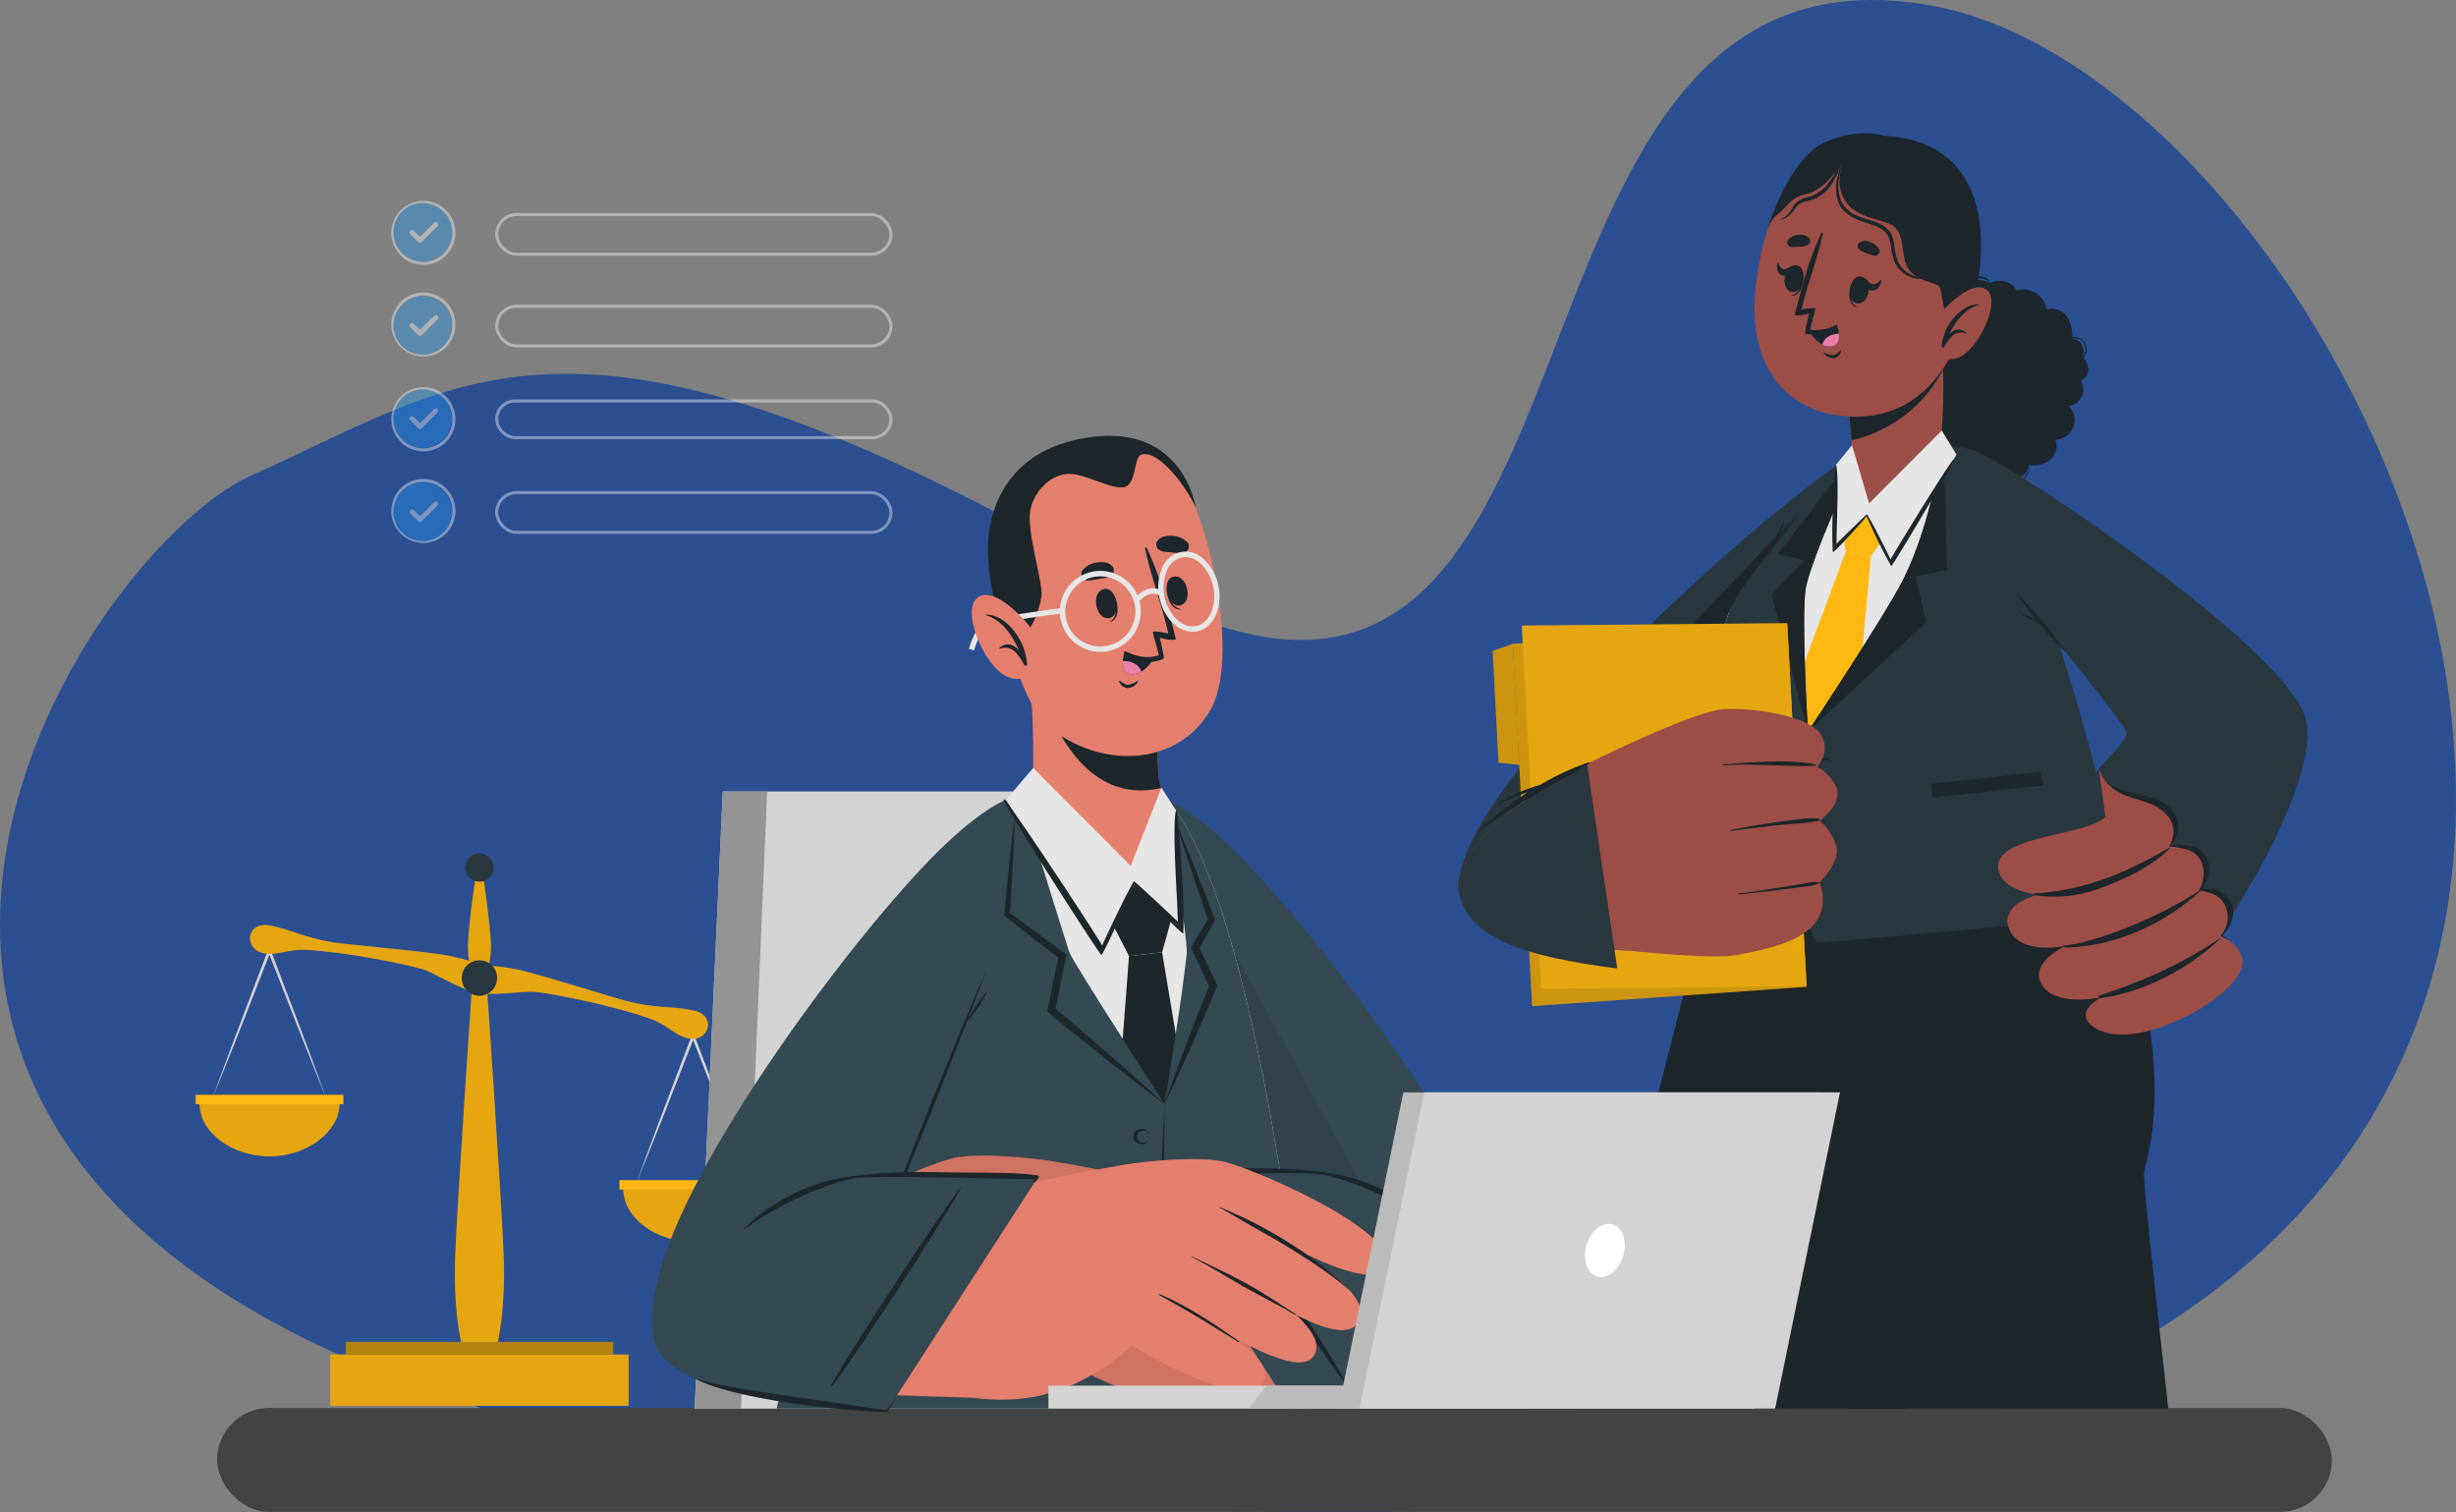 <svg xmlns="http://www.w3.org/2000/svg" xmlns:xlink="http://www.w3.org/1999/xlink" width="797.235" height="490.929" viewBox="0 0 797.235 490.929">
  <rect x="0" y="0" width="797.235" height="490.929" fill="#808080" stroke="none"/>
  <defs>
    <clipPath id="clip-path">
      <rect id="Retângulo_26" data-name="Retângulo 26" width="685.499" height="415.046" fill="none"/>
    </clipPath>
    <clipPath id="clip-path-3">
      <rect id="Retângulo_6" data-name="Retângulo 6" width="101.917" height="123.836" fill="none"/>
    </clipPath>
    <clipPath id="clip-path-4">
      <rect id="Retângulo_7" data-name="Retângulo 7" width="92.427" height="118.659" fill="none"/>
    </clipPath>
    <clipPath id="clip-path-5">
      <rect id="Retângulo_8" data-name="Retângulo 8" width="45.382" height="16.928" fill="none"/>
    </clipPath>
    <clipPath id="clip-path-7">
      <rect id="Retângulo_12" data-name="Retângulo 12" width="148.674" height="36.958" fill="none"/>
    </clipPath>
    <clipPath id="clip-path-8">
      <rect id="Retângulo_15" data-name="Retângulo 15" width="96.828" height="16.636" fill="none"/>
    </clipPath>
    <clipPath id="clip-path-9">
      <rect id="Retângulo_18" data-name="Retângulo 18" width="86.789" height="4.092" fill="none"/>
    </clipPath>
    <clipPath id="clip-path-10">
      <rect id="Retângulo_19" data-name="Retângulo 19" width="15.973" height="117.351" fill="none"/>
    </clipPath>
    <clipPath id="clip-path-11">
      <rect id="Retângulo_20" data-name="Retângulo 20" width="7.468" height="33.376" fill="none"/>
    </clipPath>
    <clipPath id="clip-path-12">
      <rect id="Retângulo_21" data-name="Retângulo 21" width="104.743" height="183.02" fill="none"/>
    </clipPath>
    <clipPath id="clip-path-13">
      <rect id="Retângulo_22" data-name="Retângulo 22" width="132.106" height="72.075" fill="none"/>
    </clipPath>
    <clipPath id="clip-path-14">
      <rect id="Retângulo_23" data-name="Retângulo 23" width="134.315" height="78.034" fill="none"/>
    </clipPath>
  </defs>
  <g id="Grupo_117" data-name="Grupo 117" transform="translate(-866.766 -217.506)">
    <path id="Caminho_146" data-name="Caminho 146" d="M977.942,348.463c69.641-30.952,104.8-67.707,280.152,33.531s107.041-215.372,265.668-185.71,364.988,499.5-215.372,488.777S908.3,379.414,977.942,348.463Z" transform="translate(-29.206 23.192)" fill="#2c4f92"/>
    <rect id="Retângulo_27" data-name="Retângulo 27" width="686.491" height="33.729" rx="16.865" transform="translate(937.228 674.524)" fill="#434343"/>
    <g id="Grupo_43" data-name="Grupo 43" transform="translate(993.775 282.669)" opacity="0.4">
      <g id="Elipse_1" data-name="Elipse 1" transform="translate(0 0)" fill="none" stroke="#fff" stroke-width="1">
        <ellipse cx="10.416" cy="10.416" rx="10.416" ry="10.416" stroke="none"/>
        <ellipse cx="10.416" cy="10.416" rx="9.916" ry="9.916" fill="none"/>
      </g>
      <g id="Retângulo_28" data-name="Retângulo 28" transform="translate(33.729 3.968)" fill="none" stroke="#fff" stroke-width="1">
        <rect width="128.965" height="13.889" rx="6.944" stroke="none"/>
        <rect x="0.5" y="0.5" width="127.965" height="12.889" rx="6.444" fill="none"/>
      </g>
      <g id="check" transform="translate(0.699 0.756)">
        <path id="Caminho_147" data-name="Caminho 147" d="M9.5,0a9.5,9.5,0,1,0,9.5,9.5A9.515,9.515,0,0,0,9.5,0Zm0,0" fill="#2196f3"/>
        <path id="Caminho_148" data-name="Caminho 148" d="M150.4,166.68l-5.148,5.148a.791.791,0,0,1-1.12,0l-2.574-2.574a.792.792,0,1,1,1.12-1.12l2.014,2.014,4.588-4.588a.792.792,0,0,1,1.12,1.12Zm0,0" transform="translate(-136.081 -159.19)" fill="#fafafa"/>
      </g>
      <g id="Elipse_2" data-name="Elipse 2" transform="translate(0 29.761)" fill="none" stroke="#fff" stroke-width="1">
        <ellipse cx="10.416" cy="10.416" rx="10.416" ry="10.416" stroke="none"/>
        <ellipse cx="10.416" cy="10.416" rx="9.916" ry="9.916" fill="none"/>
      </g>
      <g id="Retângulo_29" data-name="Retângulo 29" transform="translate(33.729 33.729)" fill="none" stroke="#fff" stroke-width="1">
        <rect width="128.965" height="13.889" rx="6.944" stroke="none"/>
        <rect x="0.5" y="0.5" width="127.965" height="12.889" rx="6.444" fill="none"/>
      </g>
      <g id="check-2" data-name="check" transform="translate(0.699 30.989)">
        <path id="Caminho_147-2" data-name="Caminho 147" d="M9.5,0a9.5,9.5,0,1,0,9.5,9.5A9.515,9.515,0,0,0,9.5,0Zm0,0" fill="#2196f3"/>
        <path id="Caminho_148-2" data-name="Caminho 148" d="M150.4,166.68l-5.148,5.148a.791.791,0,0,1-1.12,0l-2.574-2.574a.792.792,0,1,1,1.12-1.12l2.014,2.014,4.588-4.588a.792.792,0,0,1,1.12,1.12Zm0,0" transform="translate(-136.081 -159.19)" fill="#fafafa"/>
      </g>
      <g id="Elipse_3" data-name="Elipse 3" transform="translate(0 60.514)" fill="none" stroke="#fff" stroke-width="1">
        <ellipse cx="10.416" cy="10.416" rx="10.416" ry="10.416" stroke="none"/>
        <ellipse cx="10.416" cy="10.416" rx="9.916" ry="9.916" fill="none"/>
      </g>
      <g id="Retângulo_30" data-name="Retângulo 30" transform="translate(33.729 64.483)" fill="none" stroke="#fff" stroke-width="1">
        <rect width="128.965" height="12.897" rx="6.448" stroke="none"/>
        <rect x="0.5" y="0.5" width="127.965" height="11.897" rx="5.948" fill="none"/>
      </g>
      <g id="check-3" data-name="check" transform="translate(0.699 61.223)">
        <path id="Caminho_147-3" data-name="Caminho 147" d="M9.5,0a9.5,9.5,0,1,0,9.5,9.5A9.515,9.515,0,0,0,9.5,0Zm0,0" fill="#2196f3"/>
        <path id="Caminho_148-3" data-name="Caminho 148" d="M150.4,166.68l-5.148,5.148a.791.791,0,0,1-1.12,0l-2.574-2.574a.792.792,0,1,1,1.12-1.12l2.014,2.014,4.588-4.588a.792.792,0,0,1,1.12,1.12Zm0,0" transform="translate(-136.081 -159.19)" fill="#fafafa"/>
      </g>
      <g id="Elipse_4" data-name="Elipse 4" transform="translate(0 90.276)" fill="none" stroke="#fff" stroke-width="1">
        <ellipse cx="10.416" cy="10.416" rx="10.416" ry="10.416" stroke="none"/>
        <ellipse cx="10.416" cy="10.416" rx="9.916" ry="9.916" fill="none"/>
      </g>
      <g id="Retângulo_31" data-name="Retângulo 31" transform="translate(33.729 94.244)" fill="none" stroke="#fff" stroke-width="1">
        <rect width="128.965" height="13.889" rx="6.944" stroke="none"/>
        <rect x="0.5" y="0.5" width="127.965" height="12.889" rx="6.444" fill="none"/>
      </g>
      <g id="check-4" data-name="check" transform="translate(0.699 91.457)">
        <path id="Caminho_147-4" data-name="Caminho 147" d="M9.5,0a9.5,9.5,0,1,0,9.5,9.5A9.515,9.515,0,0,0,9.5,0Zm0,0" fill="#2196f3"/>
        <path id="Caminho_148-4" data-name="Caminho 148" d="M150.4,166.68l-5.148,5.148a.791.791,0,0,1-1.12,0l-2.574-2.574a.792.792,0,1,1,1.12-1.12l2.014,2.014,4.588-4.588a.792.792,0,0,1,1.12,1.12Zm0,0" transform="translate(-136.081 -159.19)" fill="#fafafa"/>
      </g>
    </g>
    <g id="Grupo_4" data-name="Grupo 4" transform="translate(930.284 260.758)">
      <g id="Grupo_42" data-name="Grupo 42" clip-path="url(#clip-path)">
        <g id="Grupo_41" data-name="Grupo 41">
          <g id="Grupo_40" data-name="Grupo 40" clip-path="url(#clip-path)">
            <path id="Caminho_3" data-name="Caminho 3" d="M415.981,334.329c-.05-.3-.112-.6-.186-.906h.012Z" transform="translate(100.446 80.547)" fill="#fff"/>
            <path id="Caminho_4" data-name="Caminho 4" d="M361.658,367.388H467.887l.227-1.065L502.939,192.8h-97s-3.535,13.686-9.052,35.154c-8.859,34.507-22.782,89.112-35.232,139.434" transform="translate(87.368 46.576)" fill="#1c262b"/>
            <path id="Caminho_5" data-name="Caminho 5" d="M397.326,192.69s.011.057.034.135c.238,1.224,13.788,68.619,14.365,70.07,0,0,20.517,8.87,21.7,9.5l7.364,95.014H544.351c-4.509-40.092-8.418-75.279-7.852-77.2,5.438-18.773,3.614-39.527-.2-57.029-.261-1.189-13.448-40.354-13.448-40.354Z" transform="translate(95.984 46.549)" fill="#1c262b"/>
            <path id="Caminho_6" data-name="Caminho 6" d="M464.978,101.273a6.7,6.7,0,0,0,12.153.307c1.332,2.4,3.758,4.09,6.688,3.463a5.9,5.9,0,0,0,4.529-6.4c0-.021-.039-.024-.04,0a6.049,6.049,0,0,1-4.572,5.907,5.425,5.425,0,0,1-5.56-2.339,7.417,7.417,0,0,0,5.8,1.124,5.749,5.749,0,0,0,4.252-4.724,8.466,8.466,0,0,0,7.313-2.031,5.744,5.744,0,0,0,1.309-6.148,6.421,6.421,0,0,0,4.353-10.966,5.389,5.389,0,0,0,3.85-8.216,3.633,3.633,0,0,0,2.457-3.053,6.068,6.068,0,0,0-1.521-4.4,4.337,4.337,0,0,0,.824-4.071,3.934,3.934,0,0,0-4.4-2.584c-.074-2.591-.518-5.393-2.363-7.334a5.646,5.646,0,0,0-6.014-1.609,7.791,7.791,0,0,0-9.843-6.248,5.482,5.482,0,0,0-4.554-3.033,8.058,8.058,0,0,0-3.871.536,4.1,4.1,0,0,0-4.391-1.919,5.419,5.419,0,0,0-3.592,2.939,3.119,3.119,0,0,1-1.33.375,7.132,7.132,0,0,0-5.765,3.484,4.861,4.861,0,0,0-5.958,4.208,5.466,5.466,0,0,0-5.061,5.767,7.956,7.956,0,0,0-5.55,3.62c-.936,1.51-1.33,3.594-.241,5.062-1.357.335-1.943,1.975-1.691,3.309a7.05,7.05,0,0,0,.482,1.464,5.888,5.888,0,0,1,.739,1.826,4.457,4.457,0,0,1-.651,1.793,6.417,6.417,0,0,0-.353,1.271,7.233,7.233,0,0,0,4.565,7.818c-.864,2.2.308,4.5,1.895,6.09a12.419,12.419,0,0,0,1.708,1.362,3.164,3.164,0,0,1,1.284,1.42c.159.4.227.829.384,1.23a4.992,4.992,0,0,0,3.036,2.58c-2.072,5.971,4.328,10.291,9.692,8.121m5.776-63.006a4.327,4.327,0,0,1,4.841,1.268c-.123.06-.2.1-.2.1s-.5-.327-.76-.459a5.484,5.484,0,0,0-1.516-.483,5.653,5.653,0,0,0-3.254.418,6.066,6.066,0,0,0-1.244.795c-.051.042-.1.072-.147.11a5.249,5.249,0,0,1,2.28-1.753m35.12,22.581a4.169,4.169,0,0,0-3.439-3.316c0-.046,0-.093,0-.139,1.785,0,3.416.489,4.045,2.46a3.626,3.626,0,0,1-.8,3.537l-.017-.02a4.588,4.588,0,0,0,.22-2.522M455.545,93.26l.058.025a7.522,7.522,0,0,0,6.76,8c-4.332-.123-8.006-2.743-6.819-8.028" transform="translate(106.81 9.046)" fill="#1c262b"/>
            <path id="Caminho_7" data-name="Caminho 7" d="M469.324,98.738c-6.5,14.384-76.017,142.848-85.052,143.181-26.595.982-58.03-.534-53.662-21.381,6.853-32.719,80.589-101.776,117.639-129.3,22.179-16.474,27.487-6.7,21.074,7.5" transform="translate(79.768 19.961)" fill="#29373e"/>
            <path id="Caminho_8" data-name="Caminho 8" d="M469.335,98.74c-6.517,14.384-76.032,142.843-85.06,143.171-26.593,1-58.028-.528-53.665-21.375.169-.849.41-1.728.679-2.643L457.877,85.137c13.989-7.029,16.8,1.764,11.457,13.6" transform="translate(79.768 19.962)" fill="#1c262b"/>
            <path id="Caminho_9" data-name="Caminho 9" d="M394.553,225.985s94.592,9.9,135.018,7.862c0,0-20.655-112.23-48.009-144.077-12.447-14.493-25.388-14.035-36.962-5.943-2.888,2.023-39.6,41.44-43.393,55.744-3.357,12.641,6.582,27.529,6.582,27.529Z" transform="translate(95.314 18.892)" fill="#e6e6e6"/>
            <path id="Caminho_10" data-name="Caminho 10" d="M444,107.918,439.6,97.47l-9.015,7.214,1.023,7.561,8.173,1.382Z" transform="translate(104.019 23.546)" fill="#ffb811"/>
            <path id="Caminho_11" data-name="Caminho 11" d="M445.026,110.751,438.2,186.29l-19.832,32.359-9.493-34.176,27.98-75.1Z" transform="translate(98.773 26.421)" fill="#ffb811"/>
            <path id="Caminho_12" data-name="Caminho 12" d="M446.429,82.077s-16.97,36.806-18.463,46.439.749,46.29.749,46.29,24.625-37,30.791-49.084c9.578-18.764,13.125-45.5,13.125-45.5s8.1,4.169,18.134,19.254c13.424,20.183,35.289,94.245,41.4,135.116l-100.516,8.833-8.668-15.278-8.3,12.889L391.8,226.868l16.658-60.256s-11.575-13.733-5.277-30.921c6.85-18.694,43.252-53.614,43.252-53.614" transform="translate(94.648 19.379)" fill="#29373e"/>
            <path id="Caminho_13" data-name="Caminho 13" d="M423.817,174.351l-11.84-44.5,10.731-10.922-8.582-2.181s24.863-32.445,27.394-35c-.643,1.4-16.961,36.944-18.431,46.4-1.443,9.35.617,44.229.728,46.205" transform="translate(99.524 19.749)" fill="#1c262b"/>
            <path id="Caminho_14" data-name="Caminho 14" d="M456.484,124.46l3.381,14.888-38.321,35.437c.734-1.124,24.711-37.175,30.78-49.067,9.578-18.753,13.118-45.5,13.118-45.5l1.259,42.154Z" transform="translate(101.835 19.379)" fill="#1c262b"/>
            <path id="Caminho_15" data-name="Caminho 15" d="M408.78,117.388c2.234-2.833,4.518-5.664,6.872-8.392.418-1,.91-1.965,1.377-2.935a34.218,34.218,0,0,1,2.491-4.085,35.12,35.12,0,0,1-1.922,4.339c-.228.4-.431.777-.633,1.179q3.529-4.056,7.274-7.927c-4.684,6.286-9.731,12.306-14.438,18.542a90,90,0,0,0-6.616,9.578,30.61,30.61,0,0,0-1.677,3.33c-1.033,2.838-3.033,8.739-.262,18.1.929,3.137,1.594,6.339,3.041,9.3.108.22-.246.38-.353.16a84.89,84.89,0,0,1-3.761-9.436,29.988,29.988,0,0,1-1.461-9.678c.008-9.321,5.3-15.2,10.069-22.074" transform="translate(96.319 24.053)" fill="#1c262b"/>
            <path id="Caminho_16" data-name="Caminho 16" d="M422.646,156.4c-1.063,17.822-2.982,35.7-5.73,53.339,1.063-17.827,2.984-35.7,5.73-53.339" transform="translate(100.717 37.783)" fill="#1c262b"/>
            <path id="Caminho_17" data-name="Caminho 17" d="M429.264,166.357c-.3,3.656-6,3.5-5.884-.37.372-3.86,6.045-3.3,5.884.37m0,0c.077-3.07-4.426-3.123-4.646-.292-.14,2.841,4.338,3.349,4.646.292" transform="translate(102.278 39.459)" fill="#1c262b"/>
            <path id="Caminho_18" data-name="Caminho 18" d="M427.8,179.037c-.3,3.656-6,3.5-5.884-.37.372-3.86,6.045-3.3,5.884.37m0,0c.077-3.07-4.426-3.123-4.646-.292-.14,2.841,4.338,3.35,4.646.292" transform="translate(101.924 42.522)" fill="#1c262b"/>
            <path id="Caminho_19" data-name="Caminho 19" d="M426.334,191.717c-.3,3.656-5.994,3.5-5.884-.37.371-3.86,6.045-3.3,5.884.37m0,0c.077-3.07-4.427-3.123-4.646-.292-.14,2.841,4.338,3.35,4.646.292" transform="translate(101.57 45.585)" fill="#1c262b"/>
            <path id="Caminho_20" data-name="Caminho 20" d="M453.679,170.868l35.58-3.906.839,4.432-35.867,3.945Z" transform="translate(109.598 40.334)" fill="#1c262b"/>
            <path id="Caminho_21" data-name="Caminho 21" d="M462.33,104.947c8.211,12.873,53.092,64.964,54.153,69.885.6,2.76-10.444,11.9-10.39,13.867.22,7.991,20.755,71.36,27.963,66.407,9.489-6.521,44.928-61.582,40.854-83.877s-93.8-82.508-107.722-87.962-12.961,8.978-4.858,21.68" transform="translate(110.263 19.829)" fill="#29373e"/>
            <path id="Caminho_22" data-name="Caminho 22" d="M492,139.384a127.093,127.093,0,0,1-16.3-19.581A127.108,127.108,0,0,1,492,139.384" transform="translate(114.916 28.941)" fill="#1c262b"/>
            <path id="Caminho_23" data-name="Caminho 23" d="M476.746,125.254a31.069,31.069,0,0,1,7.821,4.194,31.067,31.067,0,0,1-7.821-4.194" transform="translate(115.17 30.258)" fill="#1c262b"/>
            <path id="Caminho_24" data-name="Caminho 24" d="M501.83,249.626c-6.214-4.789,2.987-9.37,2.987-9.37s-14.834,3.4-19.333-4.012c-4.316-7.158,7-12.3,7.8-12.681-.787.173-14.5,2.945-18.252-4.971-3.892-8.232,8.348-11.446,9.14-11.65-.793-.071-11.275-1.167-12.757-7.829-2.543-11.451,27.717-10.88,34.661-17.36,0,0-2.009-15.024-2.209-15.461,0,0,2.961,6,8.134,7.817,6.411,2.252,12.226,3.679,14.68,6.978a8.6,8.6,0,0,1,.344,10.257s8.309-.447,11.458,5.693c1.609,3.156-2.008,8.537-2.008,8.537s6.667-.079,9.131,5.556c1.979,4.492-1.958,9.191-1.958,9.191s6.439,2.893,6.969,8.139c1.1,10.577-35.473,31.412-48.789,21.168" transform="translate(113.846 40.172)" fill="#9c4e47"/>
            <path id="Caminho_25" data-name="Caminho 25" d="M536.808,210.487a.111.111,0,0,1,.144.168c-10.355,9.786-24.73,17.366-38.941,19.23-.466.061-.767-.67-.267-.836,14.279-4.722,26.576-10.049,39.064-18.562" transform="translate(120.18 50.843)" fill="#1c262b"/>
            <path id="Caminho_26" data-name="Caminho 26" d="M532.6,197.909c.135-.093.29.13.163.251-10.725,10.026-27.151,18.117-43.783,18.337-.571.007-1.091-.557-.435-.617,11.049-.983,32.853-10.25,44.055-17.971" transform="translate(117.947 47.805)" fill="#1c262b"/>
            <path id="Caminho_27" data-name="Caminho 27" d="M480.767,201.6c15.941-.827,30.013-6.681,43.6-14.77.176-.106.308.155.184.283-5.57,5.77-14.769,10.023-22.207,12.727a42.087,42.087,0,0,1-21.55,2.317c-.289-.046-.369-.54-.029-.557" transform="translate(116.087 45.128)" fill="#1c262b"/>
            <path id="Caminho_28" data-name="Caminho 28" d="M537.575,220.04c2.519-2.791,4.338-6.388,2.98-10.175a7.583,7.583,0,0,0-3.468-4.013c-1.973-1.11-4.789-.929-6.143-.95,2.244-3.293,3.25-7.693.86-11.184a7.5,7.5,0,0,0-4.636-2.859,24.481,24.481,0,0,0-6.467-.139,8.787,8.787,0,0,0,2.35-7.53c-.53-3.128-2.71-5.315-5.436-6.743-3.134-1.644-6.683-2.147-10.074-3.015a22.885,22.885,0,0,1-5.126-1.756,10.042,10.042,0,0,1-4.1-4.147c-.186-.31-.184.006-.04.266a12.478,12.478,0,0,0,2.371,3.214,16.007,16.007,0,0,0,3.383,2.515c2.983,1.669,6.377,2.239,9.543,3.449a13.624,13.624,0,0,1,7.01,5.277,8.131,8.131,0,0,1-.256,8.551c-.1.12-.029.327.211.322a23.524,23.524,0,0,1,5.71,1.013,7.974,7.974,0,0,1,3.871,2.755c1.964,3.062,1.612,7.231-.142,10.413-.062.113,3.414.3,5.945,1.934a7.555,7.555,0,0,1,2.658,3.344,8.993,8.993,0,0,1-1.523,9.329.2.2,0,0,0-.041.125l0,.006a.189.189,0,0,0,0,.079.172.172,0,0,0,.066.114h0c.022.02,2.049,1.007,2.153,1.019.061.009.057-.073.016-.115a14.889,14.889,0,0,0-1.679-1.1" transform="translate(120.346 40.44)" fill="#1c262b"/>
            <path id="Caminho_29" data-name="Caminho 29" d="M439.729,246.027l-6.271-117.576-89.1,6.261,6.271,117.575Z" transform="translate(83.189 31.031)" fill="#ffb811"/>
            <path id="Caminho_30" data-name="Caminho 30" d="M341.019,172.054,339.086,135.8l6.551-2.308,2.093,39.247Z" transform="translate(81.915 32.249)" fill="#ffb811"/>
            <g id="Grupo_6" data-name="Grupo 6" transform="translate(421.001 159.483)" opacity="0.2">
              <g id="Grupo_5" data-name="Grupo 5">
                <g id="Grupo_4-2" data-name="Grupo 4" clip-path="url(#clip-path-3)">
                  <path id="Caminho_31" data-name="Caminho 31" d="M439.729,246.027l-6.271-117.576-89.1,6.261,6.271,117.575Z" transform="translate(-337.812 -128.452)" fill="#040506"/>
                  <path id="Caminho_32" data-name="Caminho 32" d="M341.019,172.054,339.086,135.8l6.551-2.308,2.093,39.247Z" transform="translate(-339.086 -127.234)" fill="#040506"/>
                </g>
              </g>
            </g>
            <path id="Caminho_33" data-name="Caminho 33" d="M439.148,245.928l-6.286-117.857-86.141.8,6.286,117.858Z" transform="translate(83.759 30.939)" fill="#ffb811"/>
            <g id="Grupo_9" data-name="Grupo 9" transform="translate(430.482 159.01)" opacity="0.1">
              <g id="Grupo_8" data-name="Grupo 8">
                <g id="Grupo_7" data-name="Grupo 7" clip-path="url(#clip-path-4)">
                  <path id="Caminho_34" data-name="Caminho 34" d="M439.148,245.928l-6.286-117.857-86.141.8,6.286,117.858Z" transform="translate(-346.722 -128.071)" fill="#040506"/>
                </g>
              </g>
            </g>
            <path id="Caminho_35" data-name="Caminho 35" d="M440.592,158.894c3.248,5.523-1.2,10.445-1.2,10.445a13.661,13.661,0,0,1,6.272,6.855c1.915,5.293-5.546,10.614-5.546,10.614a16.842,16.842,0,0,1,5.464,8.284c1.321,5.249-5.441,11.692-5.441,11.692a14.776,14.776,0,0,1,.217,10.31c-3.48,8.826-17.729,11.465-26.767,13.233s-36.338-1.682-41.606-1.814l-11.851-57.921s38.282-19.464,49.2-20.034c9.2-.48,27.605,2.138,31.25,8.336" transform="translate(87 36.358)" fill="#9c4e47"/>
            <path id="Caminho_36" data-name="Caminho 36" d="M371.9,164.876c-11.007,4.323-44.136,25.775-41.673,41.178s23.014,17.733,55.192,19.458Z" transform="translate(79.743 39.83)" fill="#9c4e47"/>
            <path id="Caminho_37" data-name="Caminho 37" d="M429.322,165.182c-9.906-1.836-19.817-.644-29.777-.017a.173.173,0,0,0,.025.345c9.9-.74,19.816.5,29.722.15a.243.243,0,0,0,.03-.478" transform="translate(96.483 39.667)" fill="#1c262b"/>
            <path id="Caminho_38" data-name="Caminho 38" d="M429.861,179.191a26.244,26.244,0,0,0-6.862.3q-3.628.412-7.241.945c-4.821.708-9.627,1.526-14.406,2.486-.212.042-.2.376.025.344,4.807-.7,9.625-1.322,14.457-1.818q3.626-.371,7.259-.684a31.241,31.241,0,0,0,6.814-.91.348.348,0,0,0-.046-.665" transform="translate(96.92 43.255)" fill="#1c262b"/>
            <path id="Caminho_39" data-name="Caminho 39" d="M429.487,195.875c-1.947-.381-4.234.277-6.163.6q-3.285.553-6.577,1.069c-4.388.688-8.775,1.373-13.184,1.908-.218.026-.2.37.026.344,4.482-.52,8.97-.98,13.449-1.54q3.3-.412,6.592-.86c1.867-.255,4.229-.36,5.9-1.3a.122.122,0,0,0-.044-.219" transform="translate(97.454 47.291)" fill="#1c262b"/>
            <path id="Caminho_40" data-name="Caminho 40" d="M371.9,164.876c-11.007,4.323-44.136,25.775-41.673,41.178s21.406,21.324,51.5,25.241Z" transform="translate(79.743 39.83)" fill="#29373e"/>
            <path id="Caminho_41" data-name="Caminho 41" d="M369.336,165.106a88.978,88.978,0,0,0-11.213,5.078c-.915.528-1.835,1.055-2.755,1.59-.366.1-.73.215-1.091.328-1.533.474-3.053,1-4.534,1.615a71.009,71.009,0,0,0-8.319,4.2.173.173,0,0,0,.175.3,62.244,62.244,0,0,1,8.644-3.679c.387-.134.78-.25,1.168-.381-1.564.975-3.105,1.982-4.576,3.07A117.921,117.921,0,0,0,335.58,186.5c-.163.155.081.394.246.246,6.459-5.83,31.19-19.277,33.943-20.947,2.837-1.72,1.543-1.522-.433-.7" transform="translate(81.055 39.737)" fill="#1c262b"/>
            <path id="Caminho_42" data-name="Caminho 42" d="M461.327,95.177c-.942,2.476-15.378,17.427-26.989,15.306-3.781-.7-.9-21.5-.9-21.5L433.3,87.4l-1.916-22.181,27.479-12.824,3.943-1.656s.124,6.1.2,13.7c.005.353.011.705.011,1.083.016.43.036.836.031,1.238.027,1.135.048,2.294.047,3.45,0,.879.007,1.733-.024,2.657-.009.927-.035,1.826-.043,2.754-.276,9.138-1.324,18.5-1.708,19.555" transform="translate(104.213 12.257)" fill="#9c4e47"/>
            <path id="Caminho_43" data-name="Caminho 43" d="M463.012,64.441A44.663,44.663,0,0,1,433.3,87.4l-1.916-22.179,27.479-12.825,3.944-1.655s.124,6.1.2,13.7" transform="translate(104.213 12.257)" fill="#1c262b"/>
            <path id="Caminho_44" data-name="Caminho 44" d="M408.967,42.451C401.8,80.86,423.994,89.492,432.278,91.027c7.52,1.4,33.3,5.19,44.4-32.274S472.188,5.817,455.158,1.716s-39.021,2.325-46.19,40.735" transform="translate(98.457 0.155)" fill="#9c4e47"/>
            <path id="Caminho_45" data-name="Caminho 45" d="M417.592,30.48a26.154,26.154,0,0,0,2.755-.153,4.454,4.454,0,0,0,2.78-.692,1.421,1.421,0,0,0,.262-1.716,3.525,3.525,0,0,0-3.309-1.342,5.179,5.179,0,0,0-3.49,1.317,1.516,1.516,0,0,0,1,2.585" transform="translate(100.525 6.42)" fill="#1c262b"/>
            <path id="Caminho_46" data-name="Caminho 46" d="M439.713,32.959a26.365,26.365,0,0,1-2.582-.973,4.459,4.459,0,0,1-2.445-1.495,1.424,1.424,0,0,1,.267-1.715,3.521,3.521,0,0,1,3.558-.286,5.179,5.179,0,0,1,2.934,2.3,1.516,1.516,0,0,1-1.732,2.165" transform="translate(104.966 6.8)" fill="#1c262b"/>
            <path id="Caminho_47" data-name="Caminho 47" d="M433.014,39.37c.039-.1.186.164.164.273-.561,2.663-.756,5.808,1.51,7.128.071.041.039.174-.048.147-2.884-.942-2.584-5.114-1.625-7.548" transform="translate(104.443 9.506)" fill="#1c262b"/>
            <path id="Caminho_48" data-name="Caminho 48" d="M435.863,37.457c4.367.438,3.167,9.139-.878,8.732-3.982-.4-2.782-9.1.878-8.732" transform="translate(104.483 9.046)" fill="#1c262b"/>
            <path id="Caminho_49" data-name="Caminho 49" d="M436.647,38.029c.692.6,1.317,1.568,2.22,1.784,1.045.252,1.972-.549,2.786-1.33.083-.081.148,0,.134.12-.2,1.671-1.081,3.293-2.9,3.3-1.661,0-2.628-1.635-2.813-3.368-.035-.322.3-.742.576-.5" transform="translate(105.343 9.17)" fill="#1c262b"/>
            <path id="Caminho_50" data-name="Caminho 50" d="M421.107,37.079c-.007-.106-.227.1-.238.211-.264,2.709-1.024,5.767-3.581,6.346-.079.017-.089.154,0,.154,3.033-.032,4-4.1,3.817-6.711" transform="translate(100.791 8.95)" fill="#1c262b"/>
            <path id="Caminho_51" data-name="Caminho 51" d="M419.507,34.565c-4.3-.893-5.766,7.765-1.785,8.593,3.916.813,5.387-7.844,1.785-8.593" transform="translate(100.349 8.334)" fill="#1c262b"/>
            <path id="Caminho_52" data-name="Caminho 52" d="M418.077,35c-.762.343-1.581,1.062-2.407.977-.957-.1-1.5-1.155-1.952-2.155-.047-.1-.127-.042-.149.072-.327,1.646-.072,3.463,1.464,4.051,1.4.535,2.707-.7,3.381-2.286.125-.292-.03-.8-.336-.659" transform="translate(99.878 8.159)" fill="#1c262b"/>
            <path id="Caminho_53" data-name="Caminho 53" d="M431.015,56.844c-.688.6-1.389,1.434-2.38,1.458a7.178,7.178,0,0,1-2.878-.859.1.1,0,0,0-.127.133,3.665,3.665,0,0,0,3.359,1.681,2.894,2.894,0,0,0,2.28-2.273c.052-.155-.153-.226-.253-.139" transform="translate(102.819 13.723)" fill="#1c262b"/>
            <path id="Caminho_54" data-name="Caminho 54" d="M422.733,52.212s-1.14,4.59-1.364,6.493c-.02.179,6.568,1.283,10.44-2.525.163-.16-.066-.395-.252-.3a13.748,13.748,0,0,1-8.51,1.6c-.073-.543,1.963-6.939,1.664-7a16.618,16.618,0,0,0-4.437.471c1.91-8.332,5.139-16.289,6.917-24.613a.261.261,0,0,0-.483-.181c-3.976,8.1-6.383,17.639-8.577,26.192-.284,1.064,3.8.1,4.6-.139" transform="translate(101.007 6.287)" fill="#1c262b"/>
            <path id="Caminho_55" data-name="Caminho 55" d="M422.055,52.508a11.157,11.157,0,0,0,4.014,3.972,5.024,5.024,0,0,0,3,.556c2.258-.31,2.556-2.311,2.363-4.077a11.945,11.945,0,0,0-.661-2.749,14.44,14.44,0,0,1-8.717,2.3" transform="translate(101.958 12.129)" fill="#1c262b"/>
            <path id="Caminho_56" data-name="Caminho 56" d="M425.288,55.945a5.014,5.014,0,0,0,3,.555c2.258-.309,2.556-2.309,2.363-4.076-2.373-.045-4.888,1.265-5.364,3.521" transform="translate(102.739 12.664)" fill="#e980aa"/>
            <path id="Caminho_57" data-name="Caminho 57" d="M435.271,9.559s-1.939,5.785-.2,10.171c3.567,9.018,14.206,7.417,17.556,11.112,3.141,3.464,1.514,10.1,4.338,13.544,3.908,4.769,9.754,3.411,10.244,6.48s1.839,12.822,5.59,14.3S496.964,3.443,448.7.795c0,0-7.739-2.738-18.768,1.948-12.172,5.172-18.994,28.4-18.994,28.4s1.227-3.2,3.043-4.6c2.563-1.982,3.63-3.9,5.5-5.171,2.93-2,4.4-1.068,7.441-3,4.627-2.943,8.356-8.82,8.356-8.82" transform="translate(99.272 0)" fill="#1c262b"/>
            <path id="Caminho_58" data-name="Caminho 58" d="M431.884,5.5a34.129,34.129,0,0,0-1.983,7.6,14.221,14.221,0,0,0,.564,7.555,10.406,10.406,0,0,0,5.446,4.877c2.325,1.04,4.935,1.466,7.43,2.668a7.838,7.838,0,0,1,3.187,2.759,10.546,10.546,0,0,1,1.212,3.966c.356,2.617.728,5.2,2.307,7.154a8.663,8.663,0,0,0,6.526,3.281c2.524.173,5.362-.353,7.75.926-2.484-1.081-5.121-.346-7.77-.319a9.4,9.4,0,0,1-7.236-3.275c-1.917-2.122-2.288-5.064-2.689-7.584a9.5,9.5,0,0,0-1.106-3.525,6.683,6.683,0,0,0-2.738-2.271c-2.229-1.127-4.869-1.614-7.331-2.745a13.486,13.486,0,0,1-3.439-2.2,8.188,8.188,0,0,1-2.432-3.342A14.882,14.882,0,0,1,429.3,13a34.413,34.413,0,0,1,2.584-7.5" transform="translate(103.609 1.328)" fill="#1c262b"/>
            <path id="Caminho_59" data-name="Caminho 59" d="M434.368,7.293a27.626,27.626,0,0,1-2.9,6.778,12.938,12.938,0,0,1-5.4,5.213,18.751,18.751,0,0,1-3.556,1.121,5.962,5.962,0,0,0-2.83,1.641,18.5,18.5,0,0,1-2.379,2.826A8.162,8.162,0,0,1,414,26.524a9.085,9.085,0,0,0,2.883-2.093,18.661,18.661,0,0,0,2.042-2.967,6.343,6.343,0,0,1,3.248-2.175,19.922,19.922,0,0,0,3.36-1.117,13.753,13.753,0,0,0,5.1-4.653,54.56,54.56,0,0,0,3.728-6.224" transform="translate(100.013 1.762)" fill="#1c262b"/>
            <path id="Caminho_60" data-name="Caminho 60" d="M456.766,48.717s9.679-11.3,14.89-7.735-2.9,20.534-9.6,22.306a6.608,6.608,0,0,1-8.464-4.4Z" transform="translate(109.576 9.732)" fill="#9c4e47"/>
            <path id="Caminho_61" data-name="Caminho 61" d="M468.522,44.716a.09.09,0,0,1,.017.176c-4.714,1.392-7.514,5.36-9.615,9.555,1.513-1.546,3.44-2.284,5.53-.459.109.1-.022.271-.147.231a4.063,4.063,0,0,0-4.59.973,19.636,19.636,0,0,0-2.486,3.392c-.253.384-.963.094-.762-.356.015-.034.032-.067.047-.1.453-5.791,5.742-13.439,12-13.41" transform="translate(110.263 10.802)" fill="#1c262b"/>
            <path id="Caminho_62" data-name="Caminho 62" d="M434.14,82.461l5.541,18.908,23.591-23.637,4.785,7.77s-21.248,36.413-21.411,34.786l-7.637-15.352L428.5,115.863l.445-27.029Z" transform="translate(103.515 18.778)" fill="#e6e6e6"/>
            <path id="Caminho_63" data-name="Caminho 63" d="M428.115,100.651c.222-4.46.323-8.958.751-13.4.016-.158.261-.232.3-.047.96,4.288.017,21.341.1,25.425.015-.016.034-.032.047-.047.438-.473,9.746-9.625,9.842-9.483,1.643,2.431,7.246,13.61,7.633,14.629,3.36-5.783,16.255-26.821,20.254-32.3a.154.154,0,0,1,.269.15c-2.952,6.1-20.009,34.421-20.28,34.347a174.648,174.648,0,0,1-7.99-16.231c-1.568,1.987-10.947,12.3-10.989,11.632a139.671,139.671,0,0,1,.06-14.67" transform="translate(103.367 20.619)" fill="#1c262b"/>
            <path id="Caminho_64" data-name="Caminho 64" d="M46.423,253.854c0,8.8-10.479,16.928-22.691,16.928-12.232,0-22.691-7.877-22.691-16.928Z" transform="translate(0.251 61.325)" fill="#ffb811"/>
            <g id="Grupo_12" data-name="Grupo 12" transform="translate(1.292 315.178)" opacity="0.1">
              <g id="Grupo_11" data-name="Grupo 11">
                <g id="Grupo_10" data-name="Grupo 10" clip-path="url(#clip-path-5)">
                  <path id="Caminho_65" data-name="Caminho 65" d="M46.423,253.854c0,8.8-10.479,16.928-22.691,16.928-12.232,0-22.691-7.877-22.691-16.928Z" transform="translate(-1.041 -253.854)" fill="#040506"/>
                </g>
              </g>
            </g>
            <path id="Caminho_66" data-name="Caminho 66" d="M41.283,261.735c-5.441-13.215-13.626-34.148-18.863-47.622h.868c-2.309,5.955-6.984,17.913-9.314,23.857s-7.13,17.865-9.548,23.765C8.3,251,13.775,236.4,17.852,225.74c.115-.348,5.069-13.241,5-13.1l.433,1.139c5.167,13.563,13.152,34.445,18,47.956" transform="translate(1.069 51.368)" fill="#d3d3d3"/>
            <rect id="Retângulo_9" data-name="Retângulo 9" width="47.96" height="3.078" transform="translate(0 312.101)" fill="#ffb811"/>
            <path id="Caminho_67" data-name="Caminho 67" d="M157.206,276.178c0,8.8-10.479,16.928-22.691,16.928-12.232,0-22.691-7.877-22.691-16.928Z" transform="translate(27.014 66.718)" fill="#ffb811"/>
            <g id="Grupo_15" data-name="Grupo 15" transform="translate(138.838 342.895)" opacity="0.1">
              <g id="Grupo_14" data-name="Grupo 14">
                <g id="Grupo_13" data-name="Grupo 13" clip-path="url(#clip-path-5)">
                  <path id="Caminho_68" data-name="Caminho 68" d="M157.206,276.178c0,8.8-10.479,16.928-22.691,16.928-12.232,0-22.691-7.877-22.691-16.928Z" transform="translate(-111.824 -276.178)" fill="#040506"/>
                </g>
              </g>
            </g>
            <path id="Caminho_69" data-name="Caminho 69" d="M152.067,284.059c-5.441-13.215-13.626-34.148-18.862-47.622h.867c-2.308,5.955-6.983,17.913-9.313,23.857s-7.13,17.865-9.549,23.765c3.879-10.732,9.349-25.338,13.426-35.995.115-.348,5.069-13.241,5-13.1l.433,1.139c5.166,13.563,13.151,34.445,17.994,47.956" transform="translate(27.832 56.761)" fill="#d3d3d3"/>
            <rect id="Retângulo_11" data-name="Retângulo 11" width="47.96" height="3.078" transform="translate(137.545 339.818)" fill="#ffb811"/>
            <path id="Caminho_70" data-name="Caminho 70" d="M157.175,243.9c-3.791-.451-5.9-2.915-10.047-5.149-6.019-3.247-29.517-8.742-39.924-10.008-4.123-.517-13.312,1.413-19.391.195S74,222.392,70,221.28c-10.09-2.843-33.891-6.83-40.714-6.157-4.668.467-7.566,1.927-11.237.882-5.971-1.671-4.937-10.375,2.736-8.836,7.656,1.535,9.6,3.491,19.74,5.342,4.375.8,30.96,3,38.335,4.477,7.392,1.482,10.7,3.257,10.7,3.257s3.735-.363,11.111,1.116c7.392,1.482,32.75,9.7,37.117,10.648,10.054,2.2,12.6,1.142,20.272,2.679s5.273,9.969-.88,9.209" transform="translate(3.43 50.003)" fill="#ffb811"/>
            <g id="Grupo_18" data-name="Grupo 18" transform="translate(17.628 256.989)" opacity="0.1">
              <g id="Grupo_17" data-name="Grupo 17">
                <g id="Grupo_16" data-name="Grupo 16" clip-path="url(#clip-path-7)">
                  <path id="Caminho_71" data-name="Caminho 71" d="M157.175,243.9c-3.791-.451-5.9-2.915-10.047-5.149-6.019-3.247-29.517-8.742-39.924-10.008-4.123-.517-13.312,1.413-19.391.195S74,222.392,70,221.28c-10.09-2.843-33.891-6.83-40.714-6.157-4.668.467-7.566,1.927-11.237.882-5.971-1.671-4.937-10.375,2.736-8.836,7.656,1.535,9.6,3.491,19.74,5.342,4.375.8,30.96,3,38.335,4.477,7.392,1.482,10.7,3.257,10.7,3.257s3.735-.363,11.111,1.116c7.392,1.482,32.75,9.7,37.117,10.648,10.054,2.2,12.6,1.142,20.272,2.679s5.273,9.969-.88,9.209" transform="translate(-14.198 -206.986)" fill="#040506"/>
                </g>
              </g>
            </g>
            <rect id="Retângulo_13" data-name="Retângulo 13" width="96.828" height="16.636" transform="translate(43.7 396.425)" fill="#ffb811"/>
            <g id="Grupo_21" data-name="Grupo 21" transform="translate(43.7 396.425)" opacity="0.1">
              <g id="Grupo_20" data-name="Grupo 20">
                <g id="Grupo_19" data-name="Grupo 19" clip-path="url(#clip-path-8)">
                  <rect id="Retângulo_14" data-name="Retângulo 14" width="96.828" height="16.636" transform="translate(0 0.001)" fill="#040506"/>
                </g>
              </g>
            </g>
            <rect id="Retângulo_16" data-name="Retângulo 16" width="86.789" height="4.092" transform="translate(48.719 392.333)" fill="#ffb811"/>
            <g id="Grupo_24" data-name="Grupo 24" transform="translate(48.719 392.333)" opacity="0.3">
              <g id="Grupo_23" data-name="Grupo 23">
                <g id="Grupo_22" data-name="Grupo 22" clip-path="url(#clip-path-9)">
                  <rect id="Retângulo_17" data-name="Retângulo 17" width="86.789" height="4.092" transform="translate(0 0)" fill="#040506"/>
                </g>
              </g>
            </g>
            <path id="Caminho_72" data-name="Caminho 72" d="M81.714,338.836H69.779s-2.519-10.4-1.929-27.337,5.611-90.014,5.611-90.014h4.574s5.02,73.077,5.609,90.014-1.929,27.337-1.929,27.337" transform="translate(16.369 53.505)" fill="#ffb811"/>
            <g id="Grupo_27" data-name="Grupo 27" transform="translate(84.129 274.99)" opacity="0.1">
              <g id="Grupo_26" data-name="Grupo 26">
                <g id="Grupo_25" data-name="Grupo 25" clip-path="url(#clip-path-10)">
                  <path id="Caminho_73" data-name="Caminho 73" d="M81.714,338.836H69.779s-2.519-10.4-1.929-27.337,5.611-90.014,5.611-90.014h4.574s5.02,73.077,5.609,90.014-1.929,27.337-1.929,27.337" transform="translate(-67.76 -221.485)" fill="#040506"/>
                </g>
              </g>
            </g>
            <path id="Caminho_74" data-name="Caminho 74" d="M78.653,217.52c0,6.146-1.537,7.826-1.537,7.826h-4.4s-1.536-1.68-1.536-7.826,2.894-25.55,2.894-25.55H75.74s2.913,19.4,2.913,25.55" transform="translate(17.197 46.375)" fill="#ffb811"/>
            <g id="Grupo_30" data-name="Grupo 30" transform="translate(88.382 238.345)" opacity="0.1">
              <g id="Grupo_29" data-name="Grupo 29">
                <g id="Grupo_28" data-name="Grupo 28" clip-path="url(#clip-path-11)">
                  <path id="Caminho_75" data-name="Caminho 75" d="M78.653,217.52c0,6.146-1.537,7.826-1.537,7.826h-4.4s-1.536-1.68-1.536-7.826,2.894-25.55,2.894-25.55H75.74s2.913,19.4,2.913,25.55" transform="translate(-71.185 -191.97)" fill="#040506"/>
                </g>
              </g>
            </g>
            <path id="Caminho_76" data-name="Caminho 76" d="M81.058,221.969a5.748,5.748,0,1,1-5.748-5.749,5.749,5.749,0,0,1,5.748,5.749" transform="translate(16.804 52.233)" fill="#29373e"/>
            <path id="Caminho_77" data-name="Caminho 77" d="M79.668,192.862a4.585,4.585,0,1,1-4.585-4.585,4.584,4.584,0,0,1,4.585,4.585" transform="translate(17.031 45.483)" fill="#29373e"/>
            <path id="Caminho_78" data-name="Caminho 78" d="M302.117,372.4H130.461l9.132-200.312H267.684Z" transform="translate(31.516 41.571)" fill="#d3d3d3"/>
            <path id="Caminho_79" data-name="Caminho 79" d="M153.99,172.085,145.5,372.4H130.461l9.132-200.312Z" transform="translate(31.516 41.571)" fill="#959494"/>
            <path id="Caminho_80" data-name="Caminho 80" d="M273.15,188.25c46.426,46.184,105.528,142.436,95.78,163.215-10.855,23.143-74.755-39.333-74.658-43.256.075-2.966-24.029-63.267-42.245-107.1-18.2-43.792,9.642-24.279,21.123-12.859" transform="translate(59.431 42.01)" fill="#e57f6d"/>
            <path id="Caminho_81" data-name="Caminho 81" d="M293.925,308.438c-2.138-6.464-34.842-85.947-44.281-111.114s-1.828-33.344,23.344-10.9,79.944,94.65,93.606,135.581c13.161,39.431-4.929,43.948-31.249,26.516-21.548-14.271-41.42-40.086-41.42-40.086" transform="translate(59.364 41.869)" fill="#354952"/>
            <g id="Grupo_33" data-name="Grupo 33" transform="translate(305.097 215.28)" opacity="0.1">
              <g id="Grupo_32" data-name="Grupo 32">
                <g id="Grupo_31" data-name="Grupo 31" clip-path="url(#clip-path-12)">
                  <path id="Caminho_82" data-name="Caminho 82" d="M350.477,356.414a71.757,71.757,0,0,1-15.135-7.909c-21.541-14.266-41.419-40.09-41.419-40.09-2.136-6.456-34.839-85.942-44.275-111.109-5.326-14.179-5.227-22.957.36-23.913Z" transform="translate(-245.734 -173.393)" fill="#040506"/>
                </g>
              </g>
            </g>
            <path id="Caminho_83" data-name="Caminho 83" d="M323.641,373.6H151.875c.443-3.534,44.226-171.954,78.726-200.359,14.706-12.107,41.593-3.046,45.007-.231,33.108,27.295,50.547,198.537,48.033,200.59" transform="translate(36.689 40.368)" fill="#e6e6e6"/>
            <path id="Caminho_84" data-name="Caminho 84" d="M240.01,209.97l6.851-13.781L258.6,208.123l-2.878,10.337-10.742,1.227Z" transform="translate(57.98 47.394)" fill="#1c262b"/>
            <path id="Caminho_85" data-name="Caminho 85" d="M245.461,215.353l-7.427,97.66L255.6,346.67,271.7,306.794,256.2,214.127Z" transform="translate(57.503 51.728)" fill="#1c262b"/>
            <path id="Caminho_86" data-name="Caminho 86" d="M323.637,372.408H151.877c.435-3.538,44.225-171.958,78.728-200.365,0,0,15.2,49.129,16.3,52.246s30.916,49.264,30.916,49.264,6.3-38.037,7.194-49.259c.3-3.74-5.668-43.77-6.636-49.817,31.3,34.193,47.7,195.933,45.255,197.932" transform="translate(36.69 41.561)" fill="#354952"/>
            <path id="Caminho_87" data-name="Caminho 87" d="M253.843,253.8c-.047,32.223-1,66.244-2.7,98.461.067-32.272.981-66.272,2.7-98.461" transform="translate(60.67 61.312)" fill="#1c262b"/>
            <path id="Caminho_88" data-name="Caminho 88" d="M250.331,262.813a2.581,2.581,0,0,1-5.161,0,2.581,2.581,0,0,1,5.161,0m0,0a1.96,1.96,0,0,0-3.921,0,1.96,1.96,0,1,0,3.921,0" transform="translate(59.227 62.868)" fill="#1c262b"/>
            <path id="Caminho_89" data-name="Caminho 89" d="M249.483,281.987a2.581,2.581,0,0,1-5.161,0,2.581,2.581,0,0,1,5.161,0m0,0a1.96,1.96,0,0,0-3.921,0,1.96,1.96,0,1,0,3.921,0" transform="translate(59.022 67.5)" fill="#1c262b"/>
            <path id="Caminho_90" data-name="Caminho 90" d="M248.634,301.16a2.581,2.581,0,0,1-5.161,0,2.581,2.581,0,0,1,5.161,0m0,0a1.96,1.96,0,0,0-3.921,0,1.96,1.96,0,1,0,3.921,0" transform="translate(58.817 72.132)" fill="#1c262b"/>
            <path id="Caminho_91" data-name="Caminho 91" d="M247.786,320.334a2.581,2.581,0,0,1-5.161,0,2.581,2.581,0,0,1,5.161,0m0,0a1.96,1.96,0,0,0-3.921,0,1.96,1.96,0,1,0,3.921,0" transform="translate(58.612 76.764)" fill="#1c262b"/>
            <path id="Caminho_92" data-name="Caminho 92" d="M216.852,188.25c-46.426,46.184-105.528,142.436-95.78,163.215,10.855,23.143,74.756-39.333,74.658-43.256-.074-2.966,24.029-63.267,42.245-107.1,18.2-43.792-9.642-24.279-21.123-12.859" transform="translate(28.99 42.01)" fill="#e57f6d"/>
            <path id="Caminho_93" data-name="Caminho 93" d="M196.326,308.438c2.138-6.464,34.842-85.947,44.281-111.114s1.829-33.344-23.344-10.9-79.944,94.65-93.606,135.581c-13.161,39.431,4.929,43.948,31.249,26.516,21.548-14.271,41.42-40.086,41.42-40.086" transform="translate(28.809 41.869)" fill="#354952"/>
            <path id="Caminho_94" data-name="Caminho 94" d="M177.963,307.834c2.78-7.551,5.674-15.052,8.584-22.546s5.91-14.947,8.86-22.423l9.1-22.316,4.635-11.121c1.583-3.69,3.13-7.4,4.745-11.071-1.379,3.779-2.826,7.53-4.238,11.3L205.3,240.9l-8.862,22.422c-3.037,7.437-6.023,14.9-9.1,22.316s-6.171,14.832-9.378,22.193" transform="translate(42.991 52.75)" fill="#1c262b"/>
            <path id="Caminho_95" data-name="Caminho 95" d="M201.531,234.441a45.546,45.546,0,0,1,3.2-5.437c.59-.863,1.184-1.72,1.81-2.555s1.271-1.65,1.927-2.476a29.02,29.02,0,0,1-3.049,5.545,37.228,37.228,0,0,1-3.887,4.923" transform="translate(48.685 54.106)" fill="#1c262b"/>
            <path id="Caminho_96" data-name="Caminho 96" d="M368.98,329.968c-12.259,12.706-36.255,11.333-106.207,13.858-9.679.35-32.425-68.727-22.107-69.631,13-1.139,63.675-2.744,67.4-2.394,31.385,2.957,69.234,49.548,60.918,58.167" transform="translate(57.504 65.649)" fill="#e57f6d"/>
            <g id="Grupo_36" data-name="Grupo 36" transform="translate(295.542 337.401)" opacity="0.1">
              <g id="Grupo_35" data-name="Grupo 35">
                <g id="Grupo_34" data-name="Grupo 34" clip-path="url(#clip-path-13)">
                  <path id="Caminho_97" data-name="Caminho 97" d="M368.98,329.968c-12.259,12.706-36.255,11.333-106.207,13.858-9.679.35-32.425-68.727-22.107-69.631,13-1.139,63.675-2.744,67.4-2.394,31.385,2.957,69.234,49.548,60.918,58.167" transform="translate(-238.038 -271.753)" fill="#040506"/>
                </g>
              </g>
            </g>
            <path id="Caminho_98" data-name="Caminho 98" d="M284.063,277.68s-25.86-5.613-42.942-8.487c-9.532-1.6-26.118-2.9-33.658-.872-11.28,3.027-56.519,22.895-51.939,33.967,4.147,10.023,40.847-11.98,40.847-11.98s-39,18.929-31.783,30.08,45.371-19.224,45.371-19.224-39.63,20.348-30.374,30.671c6.994,7.8,43.105-17.763,43.105-17.763S188.749,331.8,195.6,340.127c7.567,9.208,42.381-12.3,42.381-12.3,20.971,18.25,38.422,18.36,50.845,16.961,3.008-.339-4.759-67.11-4.759-67.11" transform="translate(37.492 64.569)" fill="#e57f6d"/>
            <g id="Grupo_39" data-name="Grupo 39" transform="translate(192.693 331.852)" opacity="0.1">
              <g id="Grupo_38" data-name="Grupo 38">
                <g id="Grupo_37" data-name="Grupo 37" clip-path="url(#clip-path-14)">
                  <path id="Caminho_99" data-name="Caminho 99" d="M284.063,277.68s-25.86-5.613-42.942-8.487c-9.532-1.6-26.118-2.9-33.658-.872-11.28,3.027-56.519,22.895-51.939,33.967,4.147,10.023,40.847-11.98,40.847-11.98s-39,18.929-31.783,30.08,45.371-19.224,45.371-19.224-39.63,20.348-30.374,30.671c6.994,7.8,43.105-17.763,43.105-17.763S188.749,331.8,195.6,340.127c7.567,9.208,42.381-12.3,42.381-12.3,20.971,18.25,38.422,18.36,50.845,16.961,3.008-.339-4.759-67.11-4.759-67.11" transform="translate(-155.2 -267.283)" fill="#040506"/>
                </g>
              </g>
            </g>
            <path id="Caminho_100" data-name="Caminho 100" d="M207.107,279.86c-4.661,2.057-9.393,4.11-13.856,6.574s-8.841,5.088-13.054,7.957c-10.332,7.037-15.7,13.061-15.33,12.725,8.8-7.944,24.639-17.016,29.1-19.482s8.783-5.144,13.235-7.608c.113-.062.011-.215-.1-.166" transform="translate(39.824 67.605)" fill="#1c262b"/>
            <path id="Caminho_101" data-name="Caminho 101" d="M212.889,292.707c-5.838,2.885-11.739,5.535-17.453,8.68-5.683,3.129-10.8,6.594-16.257,10.106-.42.269-.137.407.3.151,5.59-3.29,11.012-5.9,16.638-9.127,5.609-3.214,11.134-6.671,16.854-9.678.089-.046.009-.176-.079-.133" transform="translate(43.235 70.709)" fill="#1c262b"/>
            <path id="Caminho_102" data-name="Caminho 102" d="M219.656,302.591c-9.148,3.953-17.556,9.589-25.67,15.314-.4.286-.019.421.411.154,8.438-5.252,15.019-9.431,25.4-15.15.161-.089.053-.4-.139-.318" transform="translate(46.821 73.095)" fill="#1c262b"/>
            <path id="Caminho_103" data-name="Caminho 103" d="M246.65,272.347l48.939,75.624s60.851-3.254,72.153-17.265c7.439-9.221-29.845-58.51-64.771-59.141Z" transform="translate(59.585 65.603)" fill="#354952"/>
            <path id="Caminho_104" data-name="Caminho 104" d="M331.1,288.813c-4.878-4.867-18.913-16.636-39.089-17.3-.177-.006-.227.276-.047.3,14.981,1.946,33.871,12.937,38.966,17.221.134.113.293-.1.17-.225" transform="translate(70.504 65.592)" fill="#1c262b"/>
            <path id="Caminho_105" data-name="Caminho 105" d="M308.765,338.7c-4.937-8.6-10.326-16.935-15.739-25.251s-10.819-16.657-16.443-24.844c-3.177-4.625-6.33-9.272-9.668-13.786-.087-.118-.307,0-.23.132,4.924,8.592,10.286,16.955,15.635,25.292q8.042,12.537,16.344,24.92c3.124,4.662,6.331,9.27,9.668,13.785.164.224.579,0,.433-.247" transform="translate(64.42 66.376)" fill="#1c262b"/>
            <path id="Caminho_106" data-name="Caminho 106" d="M246.769,271.707a85.721,85.721,0,0,1,11.544-.769c3.861-.108,7.726-.15,11.59-.156,7.684-.014,23.967-.916,37.8,1.317.153.025-.749.642-.9.61-6.532-1.4-55.239.5-59.16.161a6.23,6.23,0,0,1,.292.854c.05.2-.181.421-.364.251-.433-.4-.715-.867-1.115-1.3a.562.562,0,0,1,.313-.97" transform="translate(59.495 65.368)" fill="#1c262b"/>
            <path id="Caminho_107" data-name="Caminho 107" d="M349.816,324.173a49.94,49.94,0,0,1-7.682,2.176c-2.6.572-5.221,1.037-7.842,1.506-5.251.891-10.52,1.7-15.8,2.471-10.557,1.54-21.137,2.988-31.706,4.7l.215.1-4.016-5.028,3.63,5.314.07.1.147,0c5.36-.166,10.7-.567,16.034-1.063,5.329-.528,10.648-1.172,15.947-1.978s10.581-1.753,15.809-2.993c2.616-.611,5.213-1.316,7.778-2.133a36.137,36.137,0,0,0,7.415-3.162" transform="translate(68.363 78.312)" fill="#1c262b"/>
            <path id="Caminho_108" data-name="Caminho 108" d="M255.7,205.659c-9.606,3.4-28.171-9.82-36.186-21.3-.544-.79-.222-9.753-.345-20.664-.1-6.621-.369-13.991-1.1-20.7-.156-1.377,43.178,5.638,43.178,5.638s-2.6,14.51-1.259,26.2a15.058,15.058,0,0,0,.59,2.72c.027.125.081.274.109.449,1.422,5.135,4.293,24.362-4.989,27.66" transform="translate(52.681 34.501)" fill="#e57f6d"/>
            <path id="Caminho_109" data-name="Caminho 109" d="M220.173,142.875C223.359,154,233.4,180.63,255.9,178.694a25.567,25.567,0,0,0,4.278-.7,1.965,1.965,0,0,0-.106-.456,17.2,17.2,0,0,1-.6-2.71c-1.343-11.707,1.27-26.216,1.27-26.216s-31.26-5.061-40.572-5.736" transform="translate(53.188 34.515)" fill="#1c262b"/>
            <path id="Caminho_110" data-name="Caminho 110" d="M209.679,105.841c-3.974,15.175,5.675,58.167,16.725,67.4,16.019,13.38,41.38,13.7,52.531-5.352,10.808-18.473-2.76-74.28-15.022-82.577-18.061-12.223-48.363-1.883-54.234,20.533" transform="translate(50.433 19.353)" fill="#e57f6d"/>
            <path id="Caminho_111" data-name="Caminho 111" d="M240.585,121.1c-.047-.1-.2.189-.165.307.744,2.874,1.111,6.292-1.292,7.843-.074.047-.034.191.061.156,3.1-1.17,2.561-5.7,1.4-8.306" transform="translate(57.758 29.25)" fill="#1c262b"/>
            <path id="Caminho_112" data-name="Caminho 112" d="M238.213,119.136c-4.735.694-3,10.116,1.389,9.473,4.319-.634,2.581-10.056-1.389-9.473" transform="translate(56.864 28.774)" fill="#1c262b"/>
            <path id="Caminho_113" data-name="Caminho 113" d="M253.862,118.8c0-.115.253.1.272.216.447,2.935,1.451,6.222,4.27,6.7.087.015.107.164.006.166-3.306.142-4.6-4.235-4.548-7.087" transform="translate(61.327 28.69)" fill="#1c262b"/>
            <path id="Caminho_114" data-name="Caminho 114" d="M255.906,115.97c4.629-1.222,6.733,8.125,2.446,9.256-4.221,1.116-6.325-8.232-2.446-9.256" transform="translate(61.327 27.989)" fill="#1c262b"/>
            <path id="Caminho_115" data-name="Caminho 115" d="M233.885,118.1a37.589,37.589,0,0,0,3.887-.606c1.489-.248,2.7-.293,3.846-1.373a2.029,2.029,0,0,0,.128-2.472c-1.18-1.513-3.079-1.661-4.883-1.435a7.379,7.379,0,0,0-4.765,2.361c-1.319,1.379.016,3.635,1.787,3.525" transform="translate(55.941 27.087)" fill="#1c262b"/>
            <path id="Caminho_116" data-name="Caminho 116" d="M259.616,110.862a36.972,36.972,0,0,1-3.923-.281c-1.506-.124-2.715-.068-3.947-1.05a2.026,2.026,0,0,1-.334-2.451c1.049-1.607,2.93-1.911,4.748-1.836A7.373,7.373,0,0,1,261.1,107.2c1.429,1.265.287,3.624-1.487,3.661" transform="translate(60.67 25.422)" fill="#1c262b"/>
            <path id="Caminho_117" data-name="Caminho 117" d="M241.707,143.176c.826.555,1.7,1.367,2.771,1.26a7.834,7.834,0,0,0,3-1.312.1.1,0,0,1,.154.127,4,4,0,0,1-3.413,2.267,3.161,3.161,0,0,1-2.771-2.158c-.076-.161.137-.264.257-.184" transform="translate(58.325 34.571)" fill="#1c262b"/>
            <path id="Caminho_118" data-name="Caminho 118" d="M242.845,142.289a10.1,10.1,0,0,0,7.448,3.2,12.747,12.747,0,0,0,3.606-.5,3.578,3.578,0,0,0,.668-.2c.209-.065.4-.125.621-.216a.737.737,0,0,0,.466-.761l0-.021a1.443,1.443,0,0,0-.083-.294l0-.021-.053-.256c-.353-2.257-1.2-5.636-1.2-5.636.9.261,5.432,1.371,5.149.209-2.374-9.611-5.012-20.3-9.4-29.363a.275.275,0,0,0-.519.173c1.916,9.328,5.458,18.256,7.531,27.6-1.43-.261-3.782-.8-4.954-.559-.3.151,1.756,6.5,1.834,7.525a.369.369,0,0,1,0,.11c-3.686,1.178-6.742.562-10.875-1.3-.248-.125-.443.114-.225.313" transform="translate(58.643 26.154)" fill="#1c262b"/>
            <path id="Caminho_119" data-name="Caminho 119" d="M252.448,137.492a12,12,0,0,1-4.046,4.529,5.384,5.384,0,0,1-3.185.795c-2.443-.182-2.9-2.311-2.806-4.219a12.92,12.92,0,0,1,.528-2.993,15.525,15.525,0,0,0,9.509,1.888" transform="translate(58.558 32.759)" fill="#1c262b"/>
            <path id="Caminho_120" data-name="Caminho 120" d="M248.4,141.444a5.393,5.393,0,0,1-3.185.795c-2.443-.182-2.9-2.311-2.806-4.219,2.545-.2,5.331,1.034,5.991,3.424" transform="translate(58.558 33.337)" fill="#e980aa"/>
            <path id="Caminho_121" data-name="Caminho 121" d="M213.824,146.054c6.754.215,10.024-10.5,10.682-14.837s-5.164-21.8-3.532-28.463,7.411-11.554,12.992-11.287,13.983,5.469,17.74,4.179,2.646-9.833,5.321-10.488c5.888-1.439,14.925,11.116,17.562,17.31,0,0-3.824-27.39-34.667-22.871-28.127,4.12-32.352,25.3-32.725,34.179-.716,17,6.628,32.277,6.628,32.277" transform="translate(50.042 19.107)" fill="#1c262b"/>
            <path id="Caminho_122" data-name="Caminho 122" d="M240.328,140.633a13.137,13.137,0,1,1,3.186-.714,13.154,13.154,0,0,1-3.186.714M238,116.236a11.375,11.375,0,1,0,11.789,7.483A11.378,11.378,0,0,0,238,116.236" transform="translate(54.584 27.643)" fill="#e6e6e6"/>
            <path id="Caminho_123" data-name="Caminho 123" d="M263.537,135.356c-5,.477-10.027-4.213-11.47-10.91a15.665,15.665,0,0,1,.781-9.558,8.178,8.178,0,0,1,13.688-2.948,15.682,15.682,0,0,1,4.642,8.389c1.522,7.077-1.523,13.759-6.79,14.894a8.013,8.013,0,0,1-.852.132m-3.648-24.188a5.618,5.618,0,0,0-.658.1,7.006,7.006,0,0,0-4.78,4.328,13.96,13.96,0,0,0-.669,8.479c1.322,6.131,5.9,10.37,10.236,9.431s6.764-6.676,5.447-12.807a13.935,13.935,0,0,0-4.1-7.452,7.232,7.232,0,0,0-5.475-2.081" transform="translate(60.797 26.424)" fill="#e6e6e6"/>
            <path id="Caminho_124" data-name="Caminho 124" d="M246.66,123.61l-1.387-1.078c1.6-2.052,5.623-5.221,9.479-2.542l-1,1.441c-3.452-2.406-6.944,1.991-7.092,2.178" transform="translate(59.252 28.738)" fill="#e6e6e6"/>
            <path id="Caminho_125" data-name="Caminho 125" d="M203.845,137.866l-1.694-.459c.216-.791,2.2-7.76,5.9-9.208,3.459-1.342,23.677-4.014,24.673-4.131l.206,1.743c-6.728.795-21.57,2.977-24.238,4.023-2.442.955-4.326,6.121-4.847,8.032" transform="translate(48.835 29.972)" fill="#e6e6e6"/>
            <path id="Caminho_126" data-name="Caminho 126" d="M221.765,130.956s-10.627-13.4-16.765-9.532,2.438,23.709,10.059,26.035a7.592,7.592,0,0,0,9.91-4.686Z" transform="translate(49.017 29.164)" fill="#e57f6d"/>
            <path id="Caminho_127" data-name="Caminho 127" d="M206.707,125.819a.1.1,0,0,0-.027.2c5.354,1.8,8.4,6.483,10.625,11.391-1.671-1.84-3.851-2.772-6.331-.766-.129.1.014.31.159.271a4.672,4.672,0,0,1,5.23,1.317,22.55,22.55,0,0,1,2.707,4c.273.453,1.1.153.891-.375-.016-.038-.035-.079-.051-.119-.268-6.67-6.009-15.684-13.2-15.923" transform="translate(49.911 30.395)" fill="#1c262b"/>
            <path id="Caminho_128" data-name="Caminho 128" d="M262.312,172.349l-9.976,25.368-31.663-31.778-8.833,10.334S242.954,226.9,243.13,224.6L253.4,202.721l15.157,15.06-1.5-38.073Z" transform="translate(51.176 40.087)" fill="#e6e6e6"/>
            <path id="Caminho_129" data-name="Caminho 129" d="M269.021,196.933c-.458-6.277-.744-12.613-1.491-18.863-.026-.222-.375-.318-.427-.056-1.216,6.075.663,30.072.678,35.829-.021-.022-.047-.045-.067-.066-.633-.652-14.043-13.246-14.175-13.044-2.236,3.478-9.771,19.411-10.284,20.858-4.92-8.042-25.788-39.734-31.6-47.33a.218.218,0,0,0-.375.222c4.357,8.5,31.321,50.322,31.7,50.209.261.2,9.626-19.427,10.735-23.129,2.275,2.749,15.823,16.972,15.861,16.039a197.3,197.3,0,0,0-.556-20.67" transform="translate(51.034 42.074)" fill="#1c262b"/>
            <path id="Caminho_130" data-name="Caminho 130" d="M123.467,331.029c12.273,12.693,36.266,11.3,106.222,13.748,9.679.34,32.353-68.761,22.034-69.654-13-1.126-63.678-2.678-67.4-2.324-31.381,2.99-69.182,49.62-60.857,58.23" transform="translate(29.544 65.889)" fill="#e57f6d"/>
            <path id="Caminho_131" data-name="Caminho 131" d="M208.755,278.653s25.853-5.639,42.934-8.532c9.53-1.614,26.114-2.924,33.657-.908,11.282,3.017,56.543,22.838,51.974,33.915-4.136,10.027-40.859-11.939-40.859-11.939s39.015,18.889,31.815,30.047-45.391-19.177-45.391-19.177,39.651,20.307,30.406,30.638c-6.986,7.808-43.125-17.719-43.125-17.719s33.961,17.691,27.121,26.03c-7.558,9.215-42.394-12.254-42.394-12.254-20.953,18.271-38.4,18.4-50.828,17.013-3.008-.336,4.689-67.115,4.689-67.115" transform="translate(49.129 64.788)" fill="#e57f6d"/>
            <path id="Caminho_132" data-name="Caminho 132" d="M267.845,280.758c4.663,2.052,9.4,4.1,13.862,6.56s8.847,5.078,13.063,7.942c10.34,7.027,15.716,13.045,15.342,12.709-8.809-7.934-24.656-16.99-29.122-19.451s-8.789-5.135-13.244-7.595c-.113-.062-.011-.216.1-.166" transform="translate(64.669 67.822)" fill="#1c262b"/>
            <path id="Caminho_133" data-name="Caminho 133" d="M260.447,293.613c5.842,2.879,11.745,5.524,17.461,8.663,5.686,3.121,10.81,6.583,16.267,10.088.421.271.138.407-.3.154-5.593-3.285-11.018-5.891-16.648-9.111-5.612-3.208-11.141-6.659-16.864-9.659-.089-.047-.01-.178.08-.134" transform="translate(62.889 70.927)" fill="#1c262b"/>
            <path id="Caminho_134" data-name="Caminho 134" d="M252.139,303.506c9.152,3.943,17.566,9.57,25.686,15.286.4.286.019.421-.411.155-8.443-5.243-15.029-9.416-25.413-15.122-.163-.089-.055-.4.138-.319" transform="translate(60.858 73.316)" fill="#1c262b"/>
            <path id="Caminho_135" data-name="Caminho 135" d="M243.779,273.284l-48.86,75.675s-60.855-3.191-72.172-17.19c-7.448-9.214,29.784-58.542,64.71-59.208Z" transform="translate(29.421 65.844)" fill="#354952"/>
            <path id="Caminho_136" data-name="Caminho 136" d="M143.251,289.848c4.873-4.872,18.9-16.656,39.07-17.335.178-.006.227.274.048.3-14.98,1.962-33.858,12.972-38.948,17.262-.133.113-.292-.1-.17-.225" transform="translate(34.596 65.832)" fill="#1c262b"/>
            <path id="Caminho_137" data-name="Caminho 137" d="M166.182,339.707c4.928-8.609,10.309-16.945,15.713-25.267s10.8-16.668,16.417-24.861c3.172-4.627,6.32-9.278,9.653-13.8.088-.119.307,0,.231.13-4.915,8.6-10.269,16.965-15.609,25.308q-8.031,12.547-16.318,24.937c-3.119,4.666-6.322,9.276-9.654,13.8-.164.223-.577,0-.433-.247" transform="translate(40.138 66.611)" fill="#1c262b"/>
            <path id="Caminho_138" data-name="Caminho 138" d="M231.878,272.648a85.951,85.951,0,0,0-11.544-.757c-3.863-.1-7.728-.142-11.59-.144-7.685,0-23.969-.891-37.8,1.357-.153.025.75.642.9.608,6.531-1.407,55.239.443,59.16.1a6.174,6.174,0,0,0-.291.854c-.05.2.181.421.364.251.433-.4.714-.868,1.114-1.3a.562.562,0,0,0-.314-.97" transform="translate(41.292 65.605)" fill="#1c262b"/>
            <path id="Caminho_139" data-name="Caminho 139" d="M129.934,325.215a50.12,50.12,0,0,0,7.684,2.169c2.6.57,5.222,1.03,7.843,1.5,5.252.885,10.521,1.691,15.8,2.455,10.56,1.528,21.14,2.966,31.711,4.665l-.215.1,4.012-5.033-3.625,5.318-.068.1-.146,0c-5.36-.161-10.7-.556-16.035-1.045-5.33-.523-10.649-1.162-15.949-1.962s-10.583-1.742-15.813-2.977q-3.924-.911-7.78-2.124a36.142,36.142,0,0,1-7.418-3.155" transform="translate(31.389 78.564)" fill="#1c262b"/>
            <path id="Caminho_140" data-name="Caminho 140" d="M214.894,177.822c-.387,10.592-1.014,22.209-1.656,32.83l-.36-.8,9.059,6.642,9.026,6.685.592.44c-1.2,6.1-2.378,12.208-3.66,18.293l-.415-1.173c12.21,10.217,24.277,20.613,35.972,31.418-12.78-9.5-25.225-19.439-37.52-29.552l-.553-.457c1.17-6.1,2.451-12.177,3.711-18.259l.446,1.178-8.9-6.857-8.864-6.9-.409-.318.047-.484c1.034-10.594,2.2-22.152,3.479-32.687" transform="translate(51.061 42.957)" fill="#1c262b"/>
            <path id="Caminho_141" data-name="Caminho 141" d="M256.89,179.834c4.431,10.454,8.586,21.022,12.649,31.622l.171.447-.248.444-5.166,9.235.043-1.109,2.959,6.117c1.075,2.2,2.086,4.424,3.139,6.63l-.2.5C264.9,246.5,259.359,259.2,253.318,271.671c4.475-13.112,9.47-26.04,14.672-38.877l.026.982c-1.845-3.762-4.3-9.016-6.1-12.854l.315-.531,5.4-9.1-.078.89c-3.709-10.73-7.327-21.493-10.66-32.347" transform="translate(61.195 43.443)" fill="#1c262b"/>
            <rect id="Retângulo_24" data-name="Retângulo 24" width="155.68" height="7.444" transform="translate(276.812 406.515)" fill="#d3d3d3"/>
            <path id="Caminho_142" data-name="Caminho 142" d="M365.983,327.419v7.444H275.311l5.7-7.444Z" transform="translate(66.508 79.096)" fill="#bcbbbb"/>
            <path id="Caminho_143" data-name="Caminho 143" d="M298.788,353.39H433.726l21.052-102.647H319.84Z" transform="translate(72.18 60.573)" fill="#bcbbbb"/>
            <path id="Caminho_144" data-name="Caminho 144" d="M304.265,353.39H439.2l21.052-102.647H325.317Z" transform="translate(73.503 60.573)" fill="#d3d3d3"/>
            <path id="Caminho_145" data-name="Caminho 145" d="M376.012,293.763c-.693,4.778-4.085,8.651-7.576,8.651s-5.76-3.874-5.067-8.651,4.085-8.651,7.576-8.651,5.76,3.874,5.067,8.651" transform="translate(87.751 68.876)" fill="#fff"/>
          </g>
        </g>
      </g>
    </g>
  </g>
</svg>
